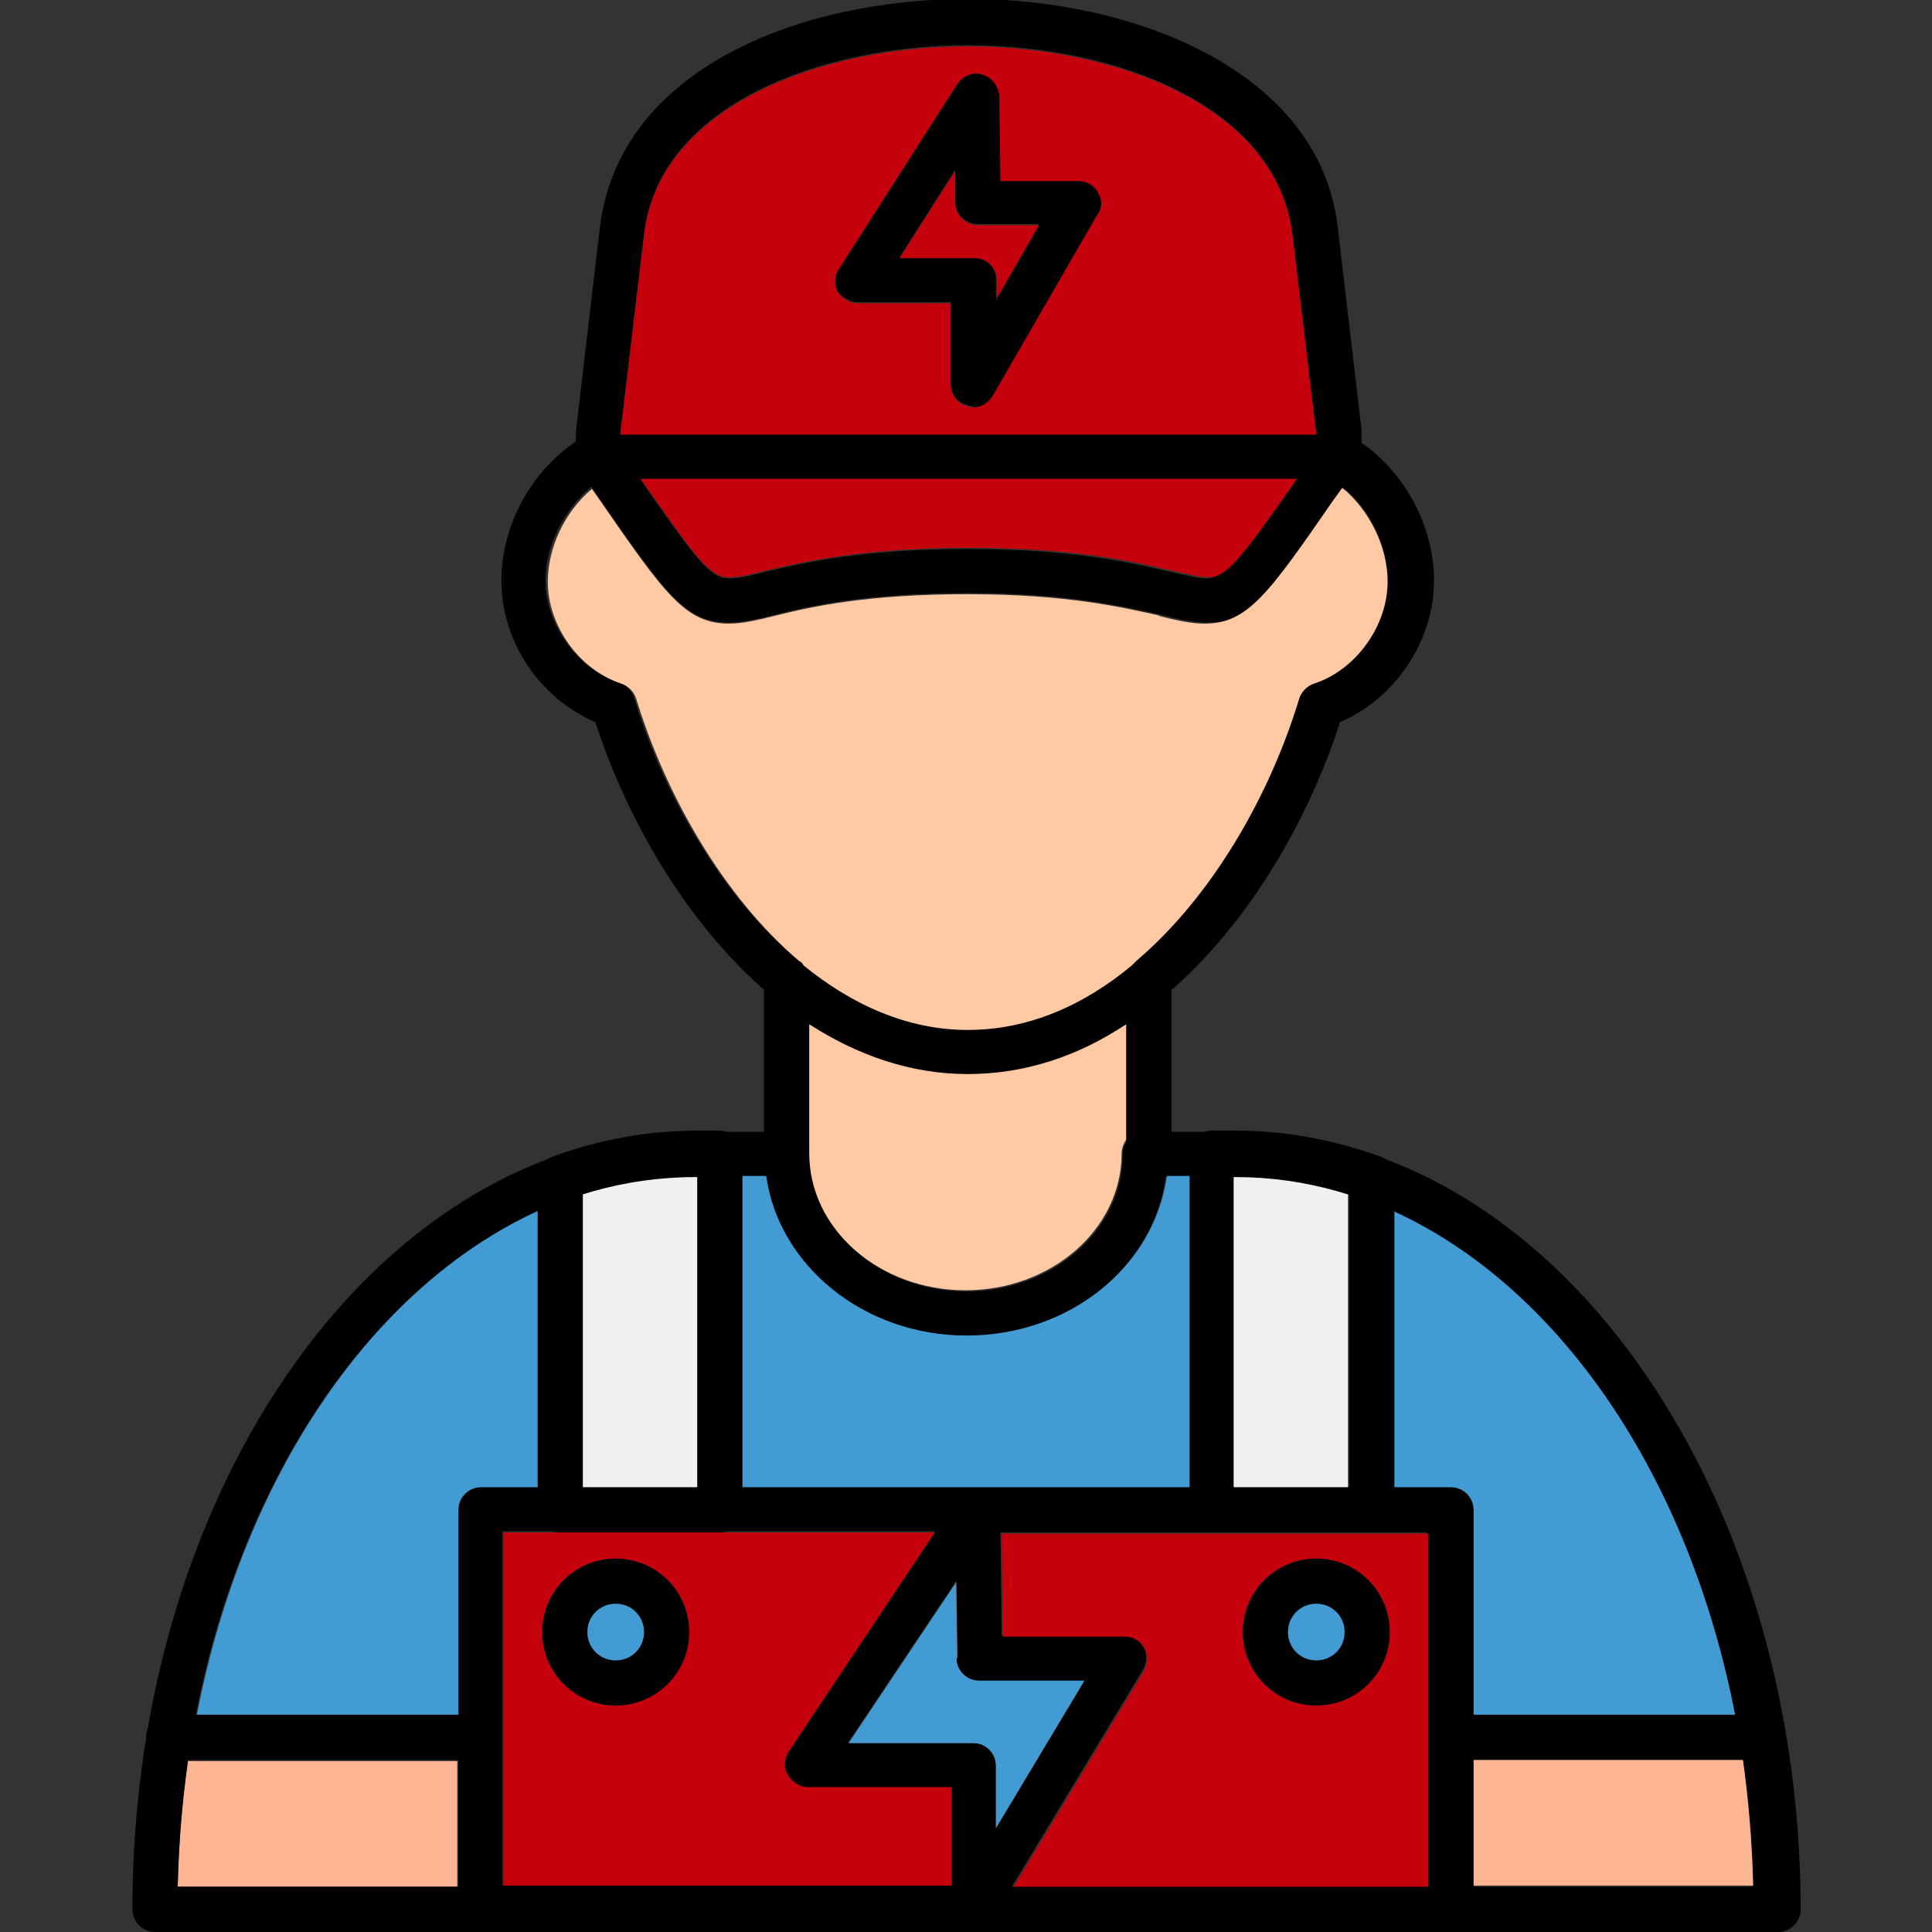 <?xml version="1.0" encoding="UTF-8"?>
<svg xmlns="http://www.w3.org/2000/svg" xmlns:xlink="http://www.w3.org/1999/xlink" xmlns:svgjs="http://svgjs.dev/svgjs" clip-rule="evenodd" fill-rule="evenodd" height="300" image-rendering="optimizeQuality" shape-rendering="geometricPrecision" text-rendering="geometricPrecision" viewBox="0 0 1.707 1.707" width="300" version="1.1">
  <rect x="0" y="0" width="1.707" height="1.707" fill="#333333" stroke="none"/>
  <g width="100%" height="100%" transform="matrix(1,0,0,1,0,0)">
    <g id="Layer_x0020_1">
      <path d="m.636 1.354h-.141c-.011 0-.02-.009-.02-.02v-.293c0-.008.005-.016.013-.019.041-.015.084-.023.127-.023l.021 0c.011 0 .02.009.02.02v.315c0.0.011-.009.02-.02.02zm-.121-.04h.101v-.275h-.001c-.034 0-.067.005-.1.016v.259h-0z" fill="#000000" fill-opacity="1" data-original-color="#000000ff" stroke="none" stroke-opacity="1"></path>
      <path d="m1.212 1.354h-.141c-.011 0-.02-.009-.02-.02v-.315c0-.011.009-.02.02-.02h.022c.043 0 .085.008.127.023.008.003.013.01.013.019v.293c-0.0.011-.009.02-.02.02zm-.121-.04h.101v-.259c-.033-.01-.066-.016-.1-.016l-.002 0v.275z" fill="#000000" fill-opacity="1" data-original-color="#000000ff" stroke="none" stroke-opacity="1"></path>
      <path d="m1.282 1.707h-.422-0-0-0-.435c-.011 0-.02-.009-.02-.02v-.353c0-.011.009-.02.02-.02h.438c.001-0.0.001-0.0.002 0h.417c.011 0 .02.009.02.02v.353c0.0.011-.009.02-.02.02zm-.442-.04v-.087h-.127c-.007 0-.014-.004-.018-.011s-.003-.014.001-.021l.13-.195h-.382v.313h.396zm.044-.313.001.091.108 0c.007 0 .014.004.017.01.004.006.003.014-0.0.02l-.116.192h.367v-.313h-.378zm-.134.186h.11c.011 0 .02.009.02.02v.055l.078-.13-.093-0c-.011 0-.02-.009-.02-.02l-.001-.067-.095.142z" fill="#000000" fill-opacity="1" data-original-color="#000000ff" stroke="none" stroke-opacity="1"></path>
      <path d="m.544 1.507c-.036 0-.065-.029-.065-.065 0-.036.029-.065.065-.065.036 0 .065.029.065.065s-.029.065-.065.065zm0-.09c-.014 0-.025.011-.025.025 0 .014.011.025.025.025.014 0 .025-.011.025-.025 0-.014-.011-.025-.025-.025z" fill="#000000" fill-opacity="1" data-original-color="#000000ff" stroke="none" stroke-opacity="1"></path>
      <path d="m1.163 1.507c-.036 0-.065-.029-.065-.065 0-.036.029-.065.065-.065.036 0 .065.029.065.065s-.029.065-.065.065zm0-.09c-.014 0-.025.011-.025.025 0 .014.011.025.025.025.014 0 .025-.011.025-.025 0-.014-.011-.025-.025-.025z" fill="#000000" fill-opacity="1" data-original-color="#000000ff" stroke="none" stroke-opacity="1"></path>
      <path d="m.404 1.667v-.111h-.238c-.005.036-.008.073-.009.111h.247z" fill="#feb593" fill-opacity="1" data-original-color="#feb593ff" stroke="none" stroke-opacity="1"></path>
      <path d="m.515 1.314h.101v-.275h-.001c-.034 0-.067.005-.1.016l-0.0.259z" fill="#f0f0f0" fill-opacity="1" data-original-color="#f0f0f0ff" stroke="none" stroke-opacity="1"></path>
      <path d="m1.09 1.039v.275h.101v-.259c-.033-.01-.066-.016-.1-.016l-.002 0z" fill="#f0f0f0" fill-opacity="1" data-original-color="#f0f0f0ff" stroke="none" stroke-opacity="1"></path>
      <path d="m.846 1.465-.001-.067-.095.142h.11c.011 0 .02.009.02.02v.055l.078-.13-.093-0c-.011 0-.02-.009-.02-.02z" fill="#6b809b" fill-opacity="1" data-original-color="#6b809bff" stroke="none" stroke-opacity="1"></path>
      <path d="m.855.949c-.158 0-.28-.16-.329-.311-.049-.021-.083-.071-.083-.125 0-.052.03-.103.074-.128.003-.002.006-.003.01-.003h.656c.003 0 .007.001.01.003.044.025.074.076.074.128 0 .053-.034.104-.083.125-.049.152-.171.311-.329.311zm-.323-.526c-.029.019-.05.055-.05.09 0 .039.028.078.065.09.006.002.011.007.013.013.043.141.153.292.294.292.141 0 .251-.152.294-.292.002-.006.007-.011.013-.013.037-.012.065-.051.065-.09 0-.035-.02-.072-.05-.09h-.645z" fill="#000000" fill-opacity="1" data-original-color="#000000ff" stroke="none" stroke-opacity="1"></path>
      <path d="m1.184.423c-0 0-0.0 0-0 0h-.656c-.005 0-.011-.002-.014-.006-.004-.004-.006-.009-.006-.015l.001-.02c0-.001 0-.001 0-.002l.021-.179c.017-.14.176-.202.326-.202.145 0 .31.063.326.202l.021.179c0.0.001 0.0.001 0.0.002l0.0.016c0.0.001 0.0.003 0.0.004 0.0.011-.009.02-.02.02zm-.636-.04h.615l-.021-.176c-.014-.115-.158-.167-.287-.167-.128 0-.273.052-.286.167l-.021.176z" fill="#000000" fill-opacity="1" data-original-color="#000000ff" stroke="none" stroke-opacity="1"></path>
      <path d="m1.066.55c-.012 0-.025-.003-.041-.007-.032-.007-.081-.019-.17-.019-.089 0-.138.011-.17.019-.016.004-.029.007-.041.007-.038 0-.056-.025-.114-.109l-.018-.026c-.004-.006-.005-.014-.001-.021.003-.007.01-.011.018-.011l.655 0c.007 0 .014.004.018.011.003.007.003.015-.001.021l-.018.026c-.058.084-.076.109-.114.109zm-.212-.065c.093 0 .145.012.179.02.014.003.025.006.033.006.016 0 .029-.017.078-.087l-.578-0c.049.07.061.087.078.087.008 0 .018-.002.033-.006.034-.008.086-.02.179-.02z" fill="#000000" fill-opacity="1" data-original-color="#000000ff" stroke="none" stroke-opacity="1"></path>
      <path d="m1.57 1.707c-0.0 0-0.0 0-0 0h-1.433c-.011 0-.02-.009-.02-.02 0-.379.223-.687.498-.687h.081c.011 0 .02.009.02.02 0 .067.062.121.138.121.076 0 .138-.054.138-.121 0-.011.009-.02.02-.02h.081c.274 0 .496.306.498.684 0.0.001 0.0.002 0.0.003-0.0.011-.009.02-.02.02zm-1.413-.04h1.392c-.007-.348-.21-.627-.457-.627l-.062 0c-.011.08-.086.141-.177.141-.091 0-.166-.062-.177-.141h-.062c-.248 0-.45.28-.457.627z" fill="#000000" fill-opacity="1" data-original-color="#000000ff" stroke="none" stroke-opacity="1"></path>
      <path d="m.695 1.039c-.011 0-.02-.009-.02-.02v-.154c0-.011.009-.02.02-.02.011 0 .02.009.02.02v.154c0 .011-.009.02-.02.02z" fill="#000000" fill-opacity="1" data-original-color="#000000ff" stroke="none" stroke-opacity="1"></path>
      <path d="m1.015 1.039c-.011 0-.02-.009-.02-.02v-.154c0-.011.009-.02.02-.02.011 0 .02.009.02.02v.154c0.0.011-.009.02-.02.02z" fill="#000000" fill-opacity="1" data-original-color="#000000ff" stroke="none" stroke-opacity="1"></path>
      <path d="m1.555 1.555h-.273c-.011 0-.02-.009-.02-.02 0-.011.009-.02.02-.02h.273c.011 0 .02.009.02.02 0 .011-.009.02-.02.02zm-1.131 0h-.275c-.011 0-.02-.009-.02-.02 0-.011.009-.02.02-.02h.275c.011 0 .02.009.02.02 0 .011-.009.02-.02.02z" fill="#000000" fill-opacity="1" data-original-color="#000000ff" stroke="none" stroke-opacity="1"></path>
      <path d="m.86.359c-.002 0-.003-0-.005-.001-.009-.002-.015-.01-.015-.019v-.072h-.082c-.007 0-.014-.004-.018-.01-.003-.006-.003-.014.001-.02l.105-.164c.005-.007.014-.011.022-.008.008.002.014.01.015.019l.001.075.069 0c.007 0 .014.004.017.01.004.006.004.014 0 .02l-.093.161c-.004.006-.01.01-.017.01zm-.066-.132h.066c.011 0 .02.009.02.02v.017l.038-.066h-.054c-.011 0-.02-.009-.02-.02l-0-.028-.049.077z" fill="#000000" fill-opacity="1" data-original-color="#000000ff" stroke="none" stroke-opacity="1"></path>
      <path d="m.88.265.038-.066h-.054c-.011 0-.02-.009-.02-.02l-0-.028-.049.077h.066c.011 0 .02.009.02.02v.017z" fill="#c5000c" fill-opacity="1" data-original-color="#fbac00ff" stroke="none" stroke-opacity="1"></path>
      <path d="m.97.189-.093.161c-.004.006-.01.01-.017.01-.002 0-.003-0-.005-.001-.009-.002-.015-.01-.015-.019v-.072h-.082c-.007 0-.014-.004-.018-.01-.003-.006-.003-.014.001-.02l.105-.164c.005-.007.014-.011.022-.008.008.002.014.01.015.019l.001.075.069 0c.007 0 .014.004.017.01.004.006.004.014 0 .02zm-.422.195h.615l-.021-.176c-.014-.115-.158-.167-.287-.167-.128 0-.273.052-.286.167l-.021.176z" fill="#c5000c" fill-opacity="1" data-original-color="#fbc946ff" stroke="none" stroke-opacity="1"></path>
      <path d="m1.144.423-.578-0c.049.07.061.087.078.087.008 0 .018-.002.033-.006.034-.008.086-.02.179-.02.093 0 .145.012.179.02.014.003.025.006.033.006.016 0 .029-.017.078-.087z" fill="#c5000c" fill-opacity="1" data-original-color="#fbac00ff" stroke="none" stroke-opacity="1"></path>
      <path d="m1.025.544c-.032-.007-.081-.019-.17-.019-.089 0-.138.011-.17.019-.016.004-.029.007-.041.007-.038 0-.056-.025-.114-.109l-.007-.01c-.024.02-.039.052-.039.082 0 .039.028.078.065.09.006.002.011.007.013.013.026.085.077.175.144.232.002.001.003.002.004.004.043.035.092.057.145.057.054 0 .103-.022.145-.057.001-.001.003-.003.004-.004.067-.057.118-.146.144-.232.002-.006.007-.011.013-.013.037-.012.065-.051.065-.09 0-.031-.016-.063-.04-.083l-.008.011c-.058.084-.076.109-.114.109-.012 0-.025-.003-.041-.007z" fill="#fec9a3" fill-opacity="1" data-original-color="#fec9a3ff" stroke="none" stroke-opacity="1"></path>
      <path d="m.995.905c-.042.028-.089.044-.14.044-.051 0-.098-.017-.14-.044v.114c0 .067.062.121.138.121.076 0 .138-.054.138-.121 0-.005.002-.009.004-.012v-.102z" fill="#fec9a3" fill-opacity="1" data-original-color="#fec9a3ff" stroke="none" stroke-opacity="1"></path>
      <g fill="#0a5078">
        <path d="m.475 1.314v-.244c-.146.067-.26.234-.301.445h.231v-.181c0-.011.009-.02.02-.02h.05z" fill="#429bd3" fill-opacity="1" data-original-color="#0a5078ff" stroke="none" stroke-opacity="1"></path>
        <path d="m.656 1.039v.275h.207c.001-0.0.001-0.0.002 0h.186v-.275h-.02c-.011.08-.086.141-.177.141-.091 0-.166-.062-.177-.141h-.021z" fill="#429bd3" fill-opacity="1" data-original-color="#0a5078ff" stroke="none" stroke-opacity="1"></path>
        <path d="m1.232 1.07v.244h.05c.011 0 .02.009.02.02v.181h.231c-.041-.211-.155-.378-.302-.445z" fill="#429bd3" fill-opacity="1" data-original-color="#0a5078ff" stroke="none" stroke-opacity="1"></path>
      </g>
      <path d="m1.54 1.555h-.238v.111h.247c-.001-.038-.004-.075-.009-.111z" fill="#feb593" fill-opacity="1" data-original-color="#feb593ff" stroke="none" stroke-opacity="1"></path>
      <path d="m.519 1.442c0 .014.011.025.025.025.014 0 .025-.011.025-.025 0-.014-.011-.025-.025-.025-.014 0-.025.011-.025.025z" fill="#429bd3" fill-opacity="1" data-original-color="#0a5078ff" stroke="none" stroke-opacity="1"></path>
      <path d="m.845 1.398-.095.142h.11c.011 0 .02.009.02.02v.055l.078-.13-.093-0c-.011 0-.02-.009-.02-.02l-.001-.067z" fill="#429bd3" fill-opacity="1" data-original-color="#0a5078ff" stroke="none" stroke-opacity="1"></path>
      <path d="m1.163 1.417c-.014 0-.025.011-.025.025 0 .014.011.025.025.025.014 0 .025-.011.025-.025 0-.014-.011-.025-.025-.025z" fill="#429bd3" fill-opacity="1" data-original-color="#0a5078ff" stroke="none" stroke-opacity="1"></path>
      <path d="m1.098 1.442c0-.036.029-.065.065-.065.036 0 .065.029.065.065s-.029.065-.065.065c-.036 0-.065-.029-.065-.065zm-.203.225h.367v-.131-.181h-.05c-0.0 0-0.0 0-0.0 0h-.141c-0 0-0 0-0-0h-.186l.001.091.108 0c.007 0 .014.004.017.01.004.006.003.014-0.0.02l-.116.192z" fill="#c5000c" fill-opacity="1" data-original-color="#fbc946ff" stroke="none" stroke-opacity="1"></path>
      <path d="m.696 1.549.13-.195h-.19-.141-.05v.181.131h.396v-.087h-.127c-.007 0-.014-.004-.018-.011s-.003-.014.001-.021zm-.152-.172c.036 0 .065.029.065.065s-.029.065-.065.065c-.036 0-.065-.029-.065-.065 0-.036.029-.065.065-.065z" fill="#c5000c" fill-opacity="1" data-original-color="#fbc946ff" stroke="none" stroke-opacity="1"></path>
    </g>
  </g>
</svg>
